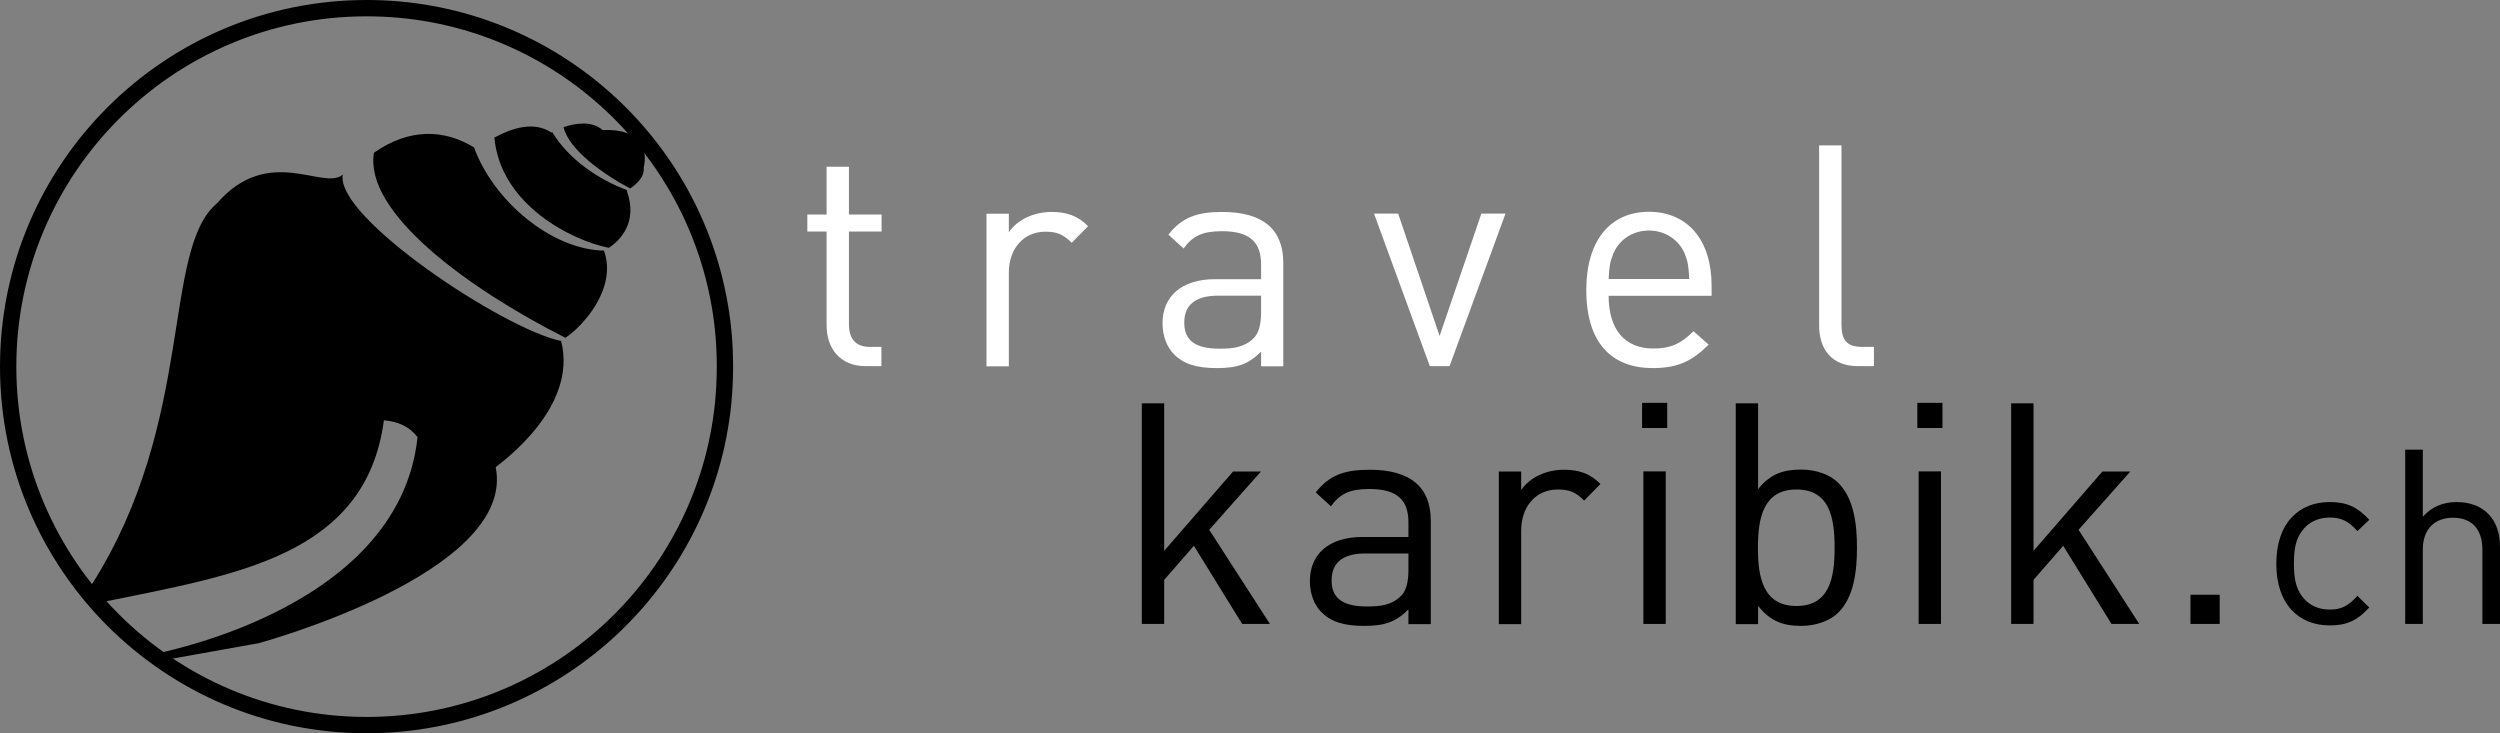 <?xml version="1.0" encoding="UTF-8"?><svg id="a" xmlns="http://www.w3.org/2000/svg" xmlns:xlink="http://www.w3.org/1999/xlink" viewBox="0 0 153.22 44.94"><rect x="0" y="0" width="153.22" height="44.94" fill="#808080" stroke="none"/><defs><style>.f,.g{fill:none;}.h{fill:#fff;}.i{clip-path:url(#c);}.j{clip-path:url(#b);}.k{clip-path:url(#e);}.l{clip-path:url(#d);}.g{stroke:#000;}</style><clipPath id="b"><path class="f" d="M.49,22.47c0,12.13,9.84,21.97,21.97,21.97,11.37,0,20.73-8.65,21.85-19.72,.08-.74,.11-1.49,.11-2.25,0-1.27-.11-2.51-.31-3.72C42.35,8.39,33.33,.51,22.46,.51,10.33,.51,.49,10.34,.49,22.47"/></clipPath><clipPath id="c"><path class="f" d="M.49,22.47c0,12.13,9.84,21.97,21.97,21.97,11.37,0,20.73-8.65,21.85-19.72,.08-.74,.11-1.49,.11-2.25,0-1.27-.11-2.51-.31-3.72C42.35,8.39,33.33,.51,22.46,.51,10.33,.51,.49,10.34,.49,22.47"/></clipPath><clipPath id="d"><path class="f" d="M.49,22.47c0,12.13,9.84,21.97,21.97,21.97,11.37,0,20.73-8.65,21.85-19.72,.08-.74,.11-1.49,.11-2.25,0-1.27-.11-2.51-.31-3.72C42.35,8.39,33.33,.51,22.46,.51,10.33,.51,.49,10.34,.49,22.47"/></clipPath><clipPath id="e"><path class="f" d="M.49,22.47c0,12.13,9.84,21.97,21.97,21.97,11.37,0,20.73-8.65,21.85-19.72,.08-.74,.11-1.49,.11-2.25,0-1.27-.11-2.51-.31-3.72C42.35,8.39,33.33,.51,22.46,.51,10.33,.51,.49,10.34,.49,22.47"/></clipPath></defs><path class="g" d="M44.32,24.72c-1.12,11.08-10.48,19.72-21.85,19.72C10.34,44.44,.5,34.6,.5,22.47S10.34,.5,22.47,.5c10.87,0,19.89,7.89,21.65,18.25,.21,1.21,.31,2.45,.31,3.72,0,.76-.04,1.51-.11,2.25"/><g><g class="j"><path d="M21.01,10.7c-1.18,1.02-4.54-1.89-7.71,1.76-3.41,2.86-1.29,13.33-7.68,23.37,.15,.32,.37,.69,.62,1.08,8.13-1.68,16.17-2.78,17.29-11.15,1.3,.12,1.8,.71,2.06,1.03-1.15,10.88-16.78,13.42-16.78,13.42,0,0-.29-.29-.7-.72,.53,.67,.92,1.15,.92,1.15l6.82-1.22s15.83-4.29,14.53-10.79c.41-.34,5.05-3.66,4.01-7.73-3.51-.72-13.88-7.59-13.38-10.2"/></g><g class="i"><path d="M37.04,15.36c-3.23-.04-6.8-3.05-7.99-6.33h-.01c-1.81-1.11-3.95-1.19-6.12,.33-.62,3.65,5.73,8.31,11.73,11.34,1-.64,3.2-2.98,2.37-5.33,0,0,0-.01,.02-.01"/></g><g class="l"><path d="M38.62,11.55c.38-.25,.9-.72,.83-1.27,.25-1.05-.08-2.41-2.52-2.31-.64-.58-1.68-.42-2.39-.18,.32,1.41,2.52,2.94,4.08,3.76"/></g><g class="k"><path d="M38.45,11.66c-1.79-.66-3.61-1.91-4.61-3.57,0,.01-.04,.02-.05,.03-1.03-.67-2.3-.33-3.49,.31,.37,4.13,4.77,6.32,7.02,6.76,.65-.44,1.81-1.54,1.09-3.51,.01,0,.02-.01,.04-.02"/></g></g><g><g><path class="h" d="M53.05,22.44c-1.6,0-2.39-1.12-2.39-2.51v-5.74h-1.18v-1.04h1.18v-2.93h1.37v2.93h2v1.04h-2v5.7c0,.85,.4,1.37,1.27,1.37h.72v1.18h-.97Z"/><path class="h" d="M65.68,14.88c-.51-.51-.89-.68-1.61-.68-1.37,0-2.24,1.08-2.24,2.51v5.74h-1.37V13.1h1.37v1.14c.51-.78,1.54-1.25,2.62-1.25,.89,0,1.58,.21,2.24,.87l-1.01,1.02Z"/><path class="h" d="M77.29,22.44v-.89c-.76,.76-1.44,1.01-2.7,1.01s-2.05-.25-2.64-.85c-.46-.46-.7-1.16-.7-1.9,0-1.63,1.14-2.7,3.23-2.7h2.81v-.89c0-1.37-.68-2.05-2.39-2.05-1.2,0-1.8,.28-2.36,1.06l-.93-.85c.84-1.08,1.79-1.39,3.3-1.39,2.51,0,3.74,1.08,3.74,3.12v6.34h-1.36Zm0-4.32h-2.62c-1.41,0-2.09,.57-2.09,1.65s.66,1.6,2.15,1.6c.8,0,1.5-.06,2.09-.63,.32-.3,.47-.84,.47-1.61v-1.01Z"/><path class="h" d="M88.84,22.44h-1.21l-3.42-9.35h1.48l2.54,7.5,2.56-7.5h1.48l-3.43,9.35Z"/><path class="h" d="M98.59,18.13c0,2.05,.97,3.23,2.75,3.23,1.08,0,1.71-.32,2.45-1.06l.93,.82c-.95,.95-1.82,1.44-3.42,1.44-2.47,0-4.08-1.48-4.08-4.79,0-3.02,1.46-4.79,3.84-4.79s3.84,1.75,3.84,4.52v.63h-6.31Zm4.66-2.59c-.36-.85-1.2-1.41-2.19-1.41s-1.82,.55-2.18,1.41c-.21,.51-.25,.8-.29,1.56h4.94c-.04-.76-.07-1.04-.28-1.56Z"/><path class="h" d="M113.87,22.44c-1.63,0-2.38-1.06-2.38-2.49V8.91h1.37v10.98c0,.91,.3,1.37,1.25,1.37h.74v1.18h-.98Z"/></g><g><path d="M76.13,38.24l-2.96-4.79-1.82,2.09v2.7h-1.37v-13.52h1.37v9.04l4.22-4.86h1.71l-3.17,3.57,3.72,5.77h-1.7Z"/><path d="M86.32,38.24v-.89c-.76,.76-1.44,1.01-2.7,1.01s-2.05-.25-2.64-.85c-.46-.46-.7-1.16-.7-1.9,0-1.63,1.14-2.7,3.23-2.7h2.81v-.89c0-1.37-.68-2.05-2.39-2.05-1.2,0-1.8,.28-2.36,1.06l-.93-.85c.84-1.08,1.79-1.39,3.31-1.39,2.51,0,3.74,1.08,3.74,3.12v6.34h-1.37Zm0-4.32h-2.62c-1.41,0-2.09,.57-2.09,1.65s.67,1.6,2.15,1.6c.8,0,1.5-.06,2.09-.63,.32-.3,.47-.84,.47-1.61v-1.01Z"/><path d="M97.09,30.68c-.51-.51-.89-.68-1.62-.68-1.37,0-2.24,1.08-2.24,2.51v5.74h-1.37v-9.35h1.37v1.14c.51-.78,1.54-1.25,2.62-1.25,.89,0,1.58,.21,2.24,.87l-1,1.02Z"/><path d="M100.64,26.23v-1.54h1.54v1.54h-1.54Zm.08,12.01v-9.35h1.37v9.35h-1.37Z"/><path d="M112.67,37.54c-.49,.49-1.33,.82-2.28,.82-1.03,0-1.88-.25-2.64-1.23v1.12h-1.37v-13.53h1.37v5.26c.76-.97,1.61-1.2,2.64-1.2,.95,0,1.79,.32,2.28,.82,.95,.95,1.14,2.51,1.14,3.97s-.19,3.02-1.14,3.97Zm-2.57-7.54c-2.03,0-2.36,1.75-2.36,3.57s.32,3.57,2.36,3.57,2.34-1.75,2.34-3.57c0-1.83-.3-3.57-2.34-3.57Z"/><path d="M117.51,26.23v-1.54h1.54v1.54h-1.54Zm.08,12.01v-9.35h1.37v9.35h-1.37Z"/><path d="M129.41,38.24l-2.96-4.79-1.82,2.09v2.7h-1.37v-13.52h1.37v9.04l4.22-4.86h1.71l-3.17,3.57,3.72,5.77h-1.7Z"/><path d="M134.25,38.24v-1.79h1.79v1.79h-1.79Z"/><path d="M142.78,38.33c-1.86,0-3.27-1.26-3.27-3.78s1.41-3.78,3.27-3.78c1.02,0,1.67,.27,2.43,1.09l-.73,.69c-.55-.62-.99-.83-1.7-.83s-1.32,.29-1.71,.84c-.35,.48-.48,1.05-.48,1.98s.13,1.5,.48,1.98c.39,.55,.99,.84,1.71,.84s1.14-.22,1.7-.84l.73,.71c-.76,.83-1.41,1.1-2.43,1.1Z"/><path d="M152.14,38.24v-4.56c0-1.29-.69-1.95-1.8-1.95s-1.85,.68-1.85,1.95v4.56h-1.08v-10.68h1.08v4.11c.54-.61,1.25-.9,2.07-.9,1.67,0,2.66,1.06,2.66,2.73v4.74h-1.08Z"/></g></g></svg>